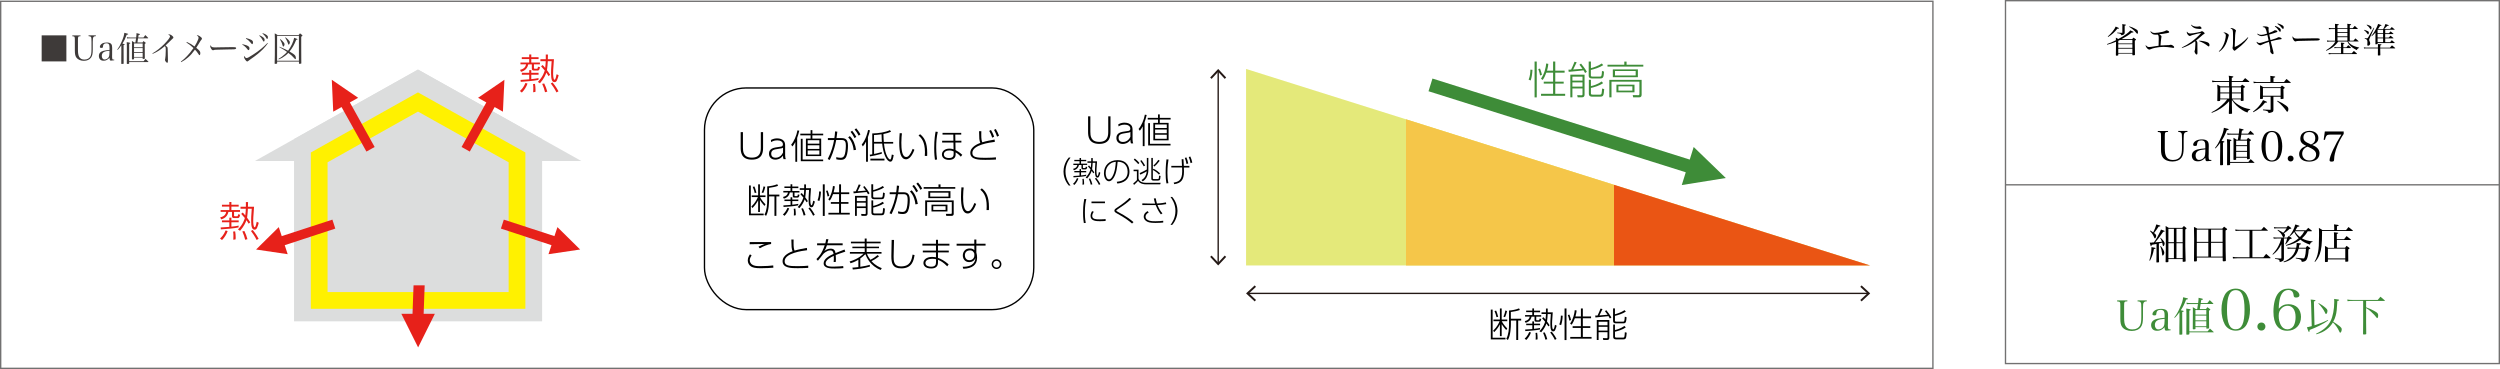 <?xml version="1.0" encoding="UTF-8"?>
<svg id="_レイヤー_2" data-name="レイヤー 2" xmlns="http://www.w3.org/2000/svg" xmlns:xlink="http://www.w3.org/1999/xlink" viewBox="0 0 507.68 74.94">
  <defs>
    <style>
      .cls-1, .cls-2, .cls-3, .cls-4, .cls-5 {
        fill: none;
      }

      .cls-2 {
        stroke: #727171;
      }

      .cls-2, .cls-3, .cls-4, .cls-5 {
        stroke-miterlimit: 10;
      }

      .cls-2, .cls-4, .cls-5 {
        stroke-width: .28px;
      }

      .cls-3 {
        stroke: #fff100;
        stroke-width: 3.4px;
      }

      .cls-6 {
        fill: #dcdddd;
        fill-rule: evenodd;
      }

      .cls-4 {
        stroke: #231815;
      }

      .cls-7 {
        fill: #231815;
      }

      .cls-8 {
        fill: #3e3a39;
      }

      .cls-9 {
        fill: #e7211a;
      }

      .cls-5 {
        stroke: #000;
      }

      .cls-10 {
        fill: #f5c649;
      }

      .cls-11 {
        fill: #e4e97a;
      }

      .cls-12 {
        fill: #ea5514;
      }

      .cls-13 {
        clip-path: url(#clippath);
      }

      .cls-14 {
        fill: #3e8c38;
      }
    </style>
    <clipPath id="clippath">
      <polygon class="cls-1" points="253.04 14 253.04 53.91 379.78 53.91 253.04 14"/>
    </clipPath>
  </defs>
  <g id="_デザイン_レイアウト" data-name="デザイン・レイアウト">
    <g>
      <path class="cls-8" d="M13.48,7.18v5.29h-5.02v-5.29h5.02Z"/>
      <path class="cls-8" d="M16.35,7.18v.17c-.49.03-.52.07-.52.72v2c0,.74.07,1.13.24,1.46.21.38.57.57,1.06.57.59,0,1.02-.24,1.24-.67.15-.3.21-.73.21-1.41v-1.53c0-.63-.02-.83-.09-.95-.09-.13-.23-.19-.51-.2v-.17h1.48v.17c-.26,0-.39.06-.49.2-.09.13-.13.36-.13.95v1.55c0,.83-.09,1.28-.34,1.64-.29.43-.82.67-1.47.67s-1.21-.25-1.51-.65c-.23-.32-.32-.71-.32-1.44v-2.18c0-.65-.03-.69-.51-.72v-.17h1.64Z"/>
      <path class="cls-8" d="M23.21,12.24c-.26.04-.55.07-.69.07-.2,0-.25-.11-.28-.58-.11.13-.19.2-.33.3-.29.22-.53.3-.86.3-.29,0-.51-.07-.68-.22-.18-.17-.29-.45-.29-.74,0-.55.33-.91.98-1.06.35-.08.7-.13,1.18-.17v-.44c0-.32-.03-.49-.09-.64-.09-.18-.27-.27-.55-.27-.44,0-.67.21-.69.64,0,.15-.02.2-.07.24-.05.04-.13.06-.23.06-.23,0-.33-.06-.33-.21,0-.25.17-.5.45-.67.25-.15.58-.22.97-.22.43,0,.73.11.89.31.13.17.19.41.19.79t-.01.71v.67s-.01.32-.01.32c0,.29.03.55.07.6.04.06.12.08.37.08v.15ZM22.24,10.3c-.59.06-.85.11-1.12.25-.29.15-.45.43-.45.8,0,.44.23.74.56.74s.69-.21.85-.51c.11-.2.15-.49.15-.95v-.33Z"/>
      <path class="cls-8" d="M23.82,10.07c.39-.55.57-.86.9-1.65.34-.78.46-1.19.53-1.76.7.17.78.2.78.27,0,.06-.06.08-.31.14-.29.8-.46,1.15-.85,1.79.38.08.46.11.46.17,0,.06-.07.09-.23.13v1.41q0,1.49.01,2.31c0,.06-.02.07-.07.08-.07.01-.19.03-.28.03-.12,0-.13-.01-.13-.08v-.02q0-.38,0-1.18,0-.47.01-1.14v-1.38c-.29.43-.41.58-.75.96l-.09-.08ZM26.22,12.87v.02c0,.08-.03.08-.36.1-.09,0-.11-.02-.11-.08v-.03q.01-.99.01-2.66c0-.95,0-1.23-.03-1.66.53.08.57.09.65.13.05.02.08.05.08.08,0,.05-.05.08-.23.15v3.51h2.93c.17-.22.21-.28.38-.48.27.25.35.32.59.57.01.01.02.04.02.04,0,.02-.02.04-.07.04h-3.85v.28ZM28.91,8.66c.09-.15.13-.19.23-.32.19.14.25.19.42.32q.06.07.06.08s-.03.05-.23.2c0,1.36,0,1.85.02,2.91,0,.08-.04.1-.23.11-.07,0-.12.01-.13.01h-.01c-.05,0-.07-.02-.07-.08v-.19h-1.75v.25c0,.06,0,.07-.03.08-.03.02-.16.04-.25.04-.12,0-.15-.01-.15-.08h0c0-.47.01-2.37.01-2.9v-.53s-.01-.13-.01-.25c.23.13.29.17.51.32h.2c.09-.51.09-.54.13-.85h-1.15c-.23,0-.38,0-.65.04l-.06-.27c.21.05.39.07.71.07h1.17c.05-.42.07-.61.07-.89.57.12.71.17.71.24,0,.06-.05.08-.28.14-.02.09-.05.27-.08.51h1.07c.16-.22.21-.28.37-.5.26.25.33.33.56.56.03.03.03.04.03.06,0,.03-.03.04-.08.04h-1.98c-.05.34-.09.63-.13.85h.99ZM28.97,9.6v-.77h-1.75v.77h1.75ZM27.22,9.76v.8h1.75v-.8h-1.75ZM27.22,10.72v.84h1.75v-.84h-1.75Z"/>
      <path class="cls-8" d="M30.95,10.84c.83-.47,1.72-1.18,2.5-1.99.66-.68,1.08-1.25,1.08-1.45,0-.13-.11-.25-.37-.4.07-.03.09-.03.13-.03.19,0,.36.06.57.21.23.16.35.32.35.46,0,.06,0,.08-.27.31q-.07.06-.54.53c-.47.47-.51.5-.79.76.26.2.37.31.41.39.03.07.04.4.05,1.03,0,.49.02.94.03,1.34,0,.15,0,.36,0,.4,0,.25-.05.35-.15.35-.15,0-.45-.38-.45-.59t.04-.18c.06-.17.12-1.04.12-1.72,0-.34-.01-.55-.04-.67-.02-.07-.05-.11-.15-.22-.47.39-.94.75-1.28.96-.37.23-.85.48-1.2.61l-.05-.1Z"/>
      <path class="cls-8" d="M37.94,8.52c.55.24.95.48,1.57.92.31-.5.57-1.01.72-1.4.07-.18.09-.27.09-.38,0-.17-.11-.31-.36-.47.05-.04.07-.04.11-.04.11,0,.31.08.5.2.27.17.44.36.44.5,0,.07-.03.12-.11.22-.12.13-.2.25-.37.54q-.31.53-.68,1.1c.71.58.83.74.83,1.11,0,.22-.07.38-.16.38-.07,0-.08-.01-.25-.27-.2-.31-.4-.57-.68-.85-.59.8-.85,1.1-1.4,1.58-.47.41-.76.62-1.4.96l-.06-.11c.55-.42.85-.69,1.26-1.13.47-.49.72-.81,1.3-1.62-.49-.47-.85-.75-1.43-1.13l.06-.09Z"/>
      <path class="cls-8" d="M42.95,9.46c.17.13.29.17.65.17q.07,0,.82-.02c.26,0,2.38-.04,2.59-.04.6,0,.75.01.86.06.07.04.09.08.09.14,0,.08-.06.16-.15.19-.18.06-.34.07-1.6.08-.62,0-2.14.05-2.38.06-.31.02-.37.03-.48.09-.03,0-.07.02-.1.02-.1,0-.21-.08-.32-.23-.14-.18-.25-.48-.25-.64,0-.1,0-.11.05-.16.08.16.11.21.21.28Z"/>
      <path class="cls-8" d="M49.25,8.97c.55.12.94.26,1.16.41.18.12.25.26.25.46,0,.18-.09.34-.19.34-.07,0-.11-.03-.21-.16-.33-.44-.63-.71-1.06-.96l.04-.09ZM54.39,8.79c-.19.31-.54.73-.99,1.2-.71.71-1.42,1.29-2.52,2.04-.29.2-.43.3-.51.38-.05.05-.1.07-.15.07-.13,0-.29-.13-.47-.42-.12-.19-.21-.41-.21-.54,0-.06.02-.11.06-.16.13.27.31.43.5.43.15,0,.59-.23,1.28-.69,1.22-.78,2.21-1.6,2.94-2.38l.08.06ZM49.98,7.73c1.06.27,1.4.48,1.4.89,0,.2-.08.35-.18.35q-.07,0-.36-.37c-.25-.31-.56-.57-.91-.77l.05-.1ZM52.71,7.16c.71.33,1.03.61,1.03.9,0,.13-.04.28-.09.34-.01.02-.05.04-.08.04-.07,0-.09-.02-.19-.21-.22-.43-.39-.65-.73-.99l.05-.07ZM53.33,6.72c.75.26,1.08.52,1.08.83,0,.2-.07.36-.16.36-.06,0-.1-.04-.17-.18-.19-.36-.42-.62-.79-.94l.05-.08Z"/>
      <path class="cls-8" d="M56.27,12.84c-.01.06-.03.09-.09.1-.07.02-.19.03-.3.03-.07,0-.1-.01-.11-.08.04-.83.05-1.88.05-4.9,0-.13,0-.53-.03-1.21.25.11.33.16.57.33h4.28l.28-.34c.19.14.25.18.43.34.05.05.07.08.07.11,0,.06-.04.1-.25.23v1.79c0,1.26,0,1.27.01,2.56q.01.54.01,1.03c0,.06-.02.08-.06.09-.04.02-.18.04-.29.04s-.13-.01-.13-.08v-.37h-4.43v.35ZM56.27,12.33h4.43v-5.06h-4.43v5.06ZM56.78,9.5c.69.29,1.09.47,1.72.8.62-.83,1.07-1.79,1.24-2.63.55.2.67.25.67.31,0,.07-.06.09-.24.09h-.01c-.43,1.06-.75,1.61-1.36,2.39.55.3.99.62,1.13.81.1.14.15.31.16.57,0,.09-.05.17-.11.17-.06,0-.07-.01-.25-.21-.37-.42-.6-.63-1.18-1.06-.19.21-.37.37-.61.56-.46.35-.78.54-1.33.77l-.06-.11c.51-.29.85-.54,1.3-.96.17-.15.29-.27.44-.46-.43-.31-.54-.37-1.56-.97l.05-.09ZM56.94,7.94c.3.24.55.49.73.75.07.1.11.21.11.31,0,.2-.14.46-.25.46-.05,0-.08-.03-.11-.13-.17-.6-.23-.72-.56-1.33l.08-.06ZM57.99,7.58c.41.32.59.5.77.75.07.1.1.19.1.28,0,.18-.13.45-.23.45-.07,0-.09-.04-.15-.25-.12-.38-.31-.76-.57-1.17l.08-.06Z"/>
    </g>
    <g>
      <path d="M427.87,8.95c.6-.2,1.04-.39,1.81-.78,0-.2,0-.27-.01-.53.23.12.27.14.5.28.74-.39,1.16-.65,1.65-1.02.47-.36.62-.49.79-.74.6.27.64.3.64.36s-.08.09-.19.09c-.05,0-.11,0-.17,0-.62.51-1.09.81-2.06,1.34h2.14c.09-.11.19-.2.29-.31.2.13.25.17.43.31.06.04.08.07.08.11,0,.06-.04.08-.25.19v.53c0,.97.01,1.86.03,2.3,0,.12-.08.15-.34.15-.13,0-.15-.01-.18-.07v-.27h-2.87v.27c0,.07-.02.1-.07.11-.04.02-.18.04-.27.04-.1,0-.14-.02-.15-.1.01-.36.03-1.74.03-2.25,0-.1,0-.25,0-.48-.7.29-1.15.43-1.79.59l-.04-.13ZM428.03,7.42c.75-.67,1.4-1.49,1.6-2.02q.69.26.69.33s-.02.06-.04.07c-.03.01-.13.03-.32.04-.56.71-1.05,1.15-1.86,1.67l-.07-.08ZM431,5.46c0-.17,0-.3-.04-.56.64.07.76.1.76.18,0,.06-.06.1-.26.14v.74c0,.2,0,.35.01.66-.02.33-.17.45-.67.55-.08-.29-.27-.38-.84-.43v-.12q.68.05.95.05c.08,0,.08-.01.08-.09v-1.11ZM430.16,8.82h2.87v-.7h-2.52c-.13.06-.18.08-.35.17v.53ZM430.16,8.98v.74h2.87v-.74h-2.87ZM430.16,9.88v.87h2.87v-.87h-2.87ZM432.44,5.36c.48.15.74.26,1.11.46.42.22.5.28.55.43.04.09.06.25.06.36,0,.14-.06.25-.13.25-.02,0-.07-.03-.1-.05t-.15-.17c-.36-.46-.74-.78-1.41-1.2l.05-.09Z"/>
      <path d="M436.75,6.34c.28.24.29.25.42.29.1.04.26.06.41.06.33,0,1.09-.11,1.55-.22.31-.08.56-.17.74-.28.05-.03.08-.04.11-.04.06,0,.22.06.32.12.14.08.21.16.21.25,0,.09-.11.15-.43.21-.39.08-1.15.18-1.61.23.34.2.47.32.47.46,0,.04,0,.08-.05.32-.06.31-.11.89-.15,1.49.36-.02.82-.04,1.11-.05.67-.01.71-.02.94-.09.01,0,.03,0,.06,0,.1,0,.22.05.4.16.16.1.27.24.27.33,0,.08-.07.15-.17.15-.04,0-.06,0-.5-.08-.38-.07-1.04-.13-1.5-.13-.57,0-1.2.07-1.76.2-.41.09-.55.14-.9.29-.07.04-.15.06-.2.06-.2,0-.45-.19-.62-.46-.1-.15-.15-.28-.15-.36,0-.03,0-.05.04-.08.19.26.39.38.66.38.22,0,.37-.02,1.36-.18.09-.01.17-.03.57-.08.02-.49.03-.92.03-1.36,0-.61-.03-.77-.22-.9-.22,0-.33.01-.46.01-.46,0-.68-.13-1.03-.6l.09-.07Z"/>
      <path d="M443.08,9.64c.79-.39,1.27-.67,1.91-1.13.69-.49,1.49-1.21,2.01-1.81-.6.1-.83.16-1.51.34-.39.11-.41.11-.6.2-.14.06-.15.06-.22.06-.24,0-.6-.46-.6-.75,0-.05,0-.07.04-.13.2.29.36.38.71.38.27,0,.74-.07,1.45-.21.56-.11.57-.11.71-.19.09-.06.13-.07.18-.07.09,0,.26.1.41.25.1.09.13.14.13.2,0,.05-.02.08-.13.13-.14.07-.25.15-.61.48-.45.4-.7.61-.99.82.13.15.19.22.22.34.04.11.04.13.04.47v.42c0,.44,0,.97.01,1.21,0,.06,0,.13,0,.16,0,.17-.06.26-.17.26s-.2-.09-.3-.27c-.08-.15-.13-.29-.13-.38,0-.03,0-.06.03-.11.06-.13.07-.2.09-.4.04-.46.06-.73.06-.99,0-.37,0-.43-.05-.55-.97.69-1.72,1.07-2.66,1.37l-.05-.09ZM445.02,5.02c.17.17.27.23.44.29.19.06.42.1.64.1.19,0,.32-.01.46-.05.06-.01.08-.02.11-.02.16,0,.4.22.4.38,0,.11-.11.16-.36.16-.42,0-.9-.09-1.16-.22-.22-.11-.42-.29-.62-.58l.08-.06ZM446.61,8.25c.72.06,1.33.19,1.71.36.24.1.37.31.37.55,0,.16-.07.27-.18.27-.04,0-.08-.02-.2-.12-.53-.42-1.02-.69-1.71-.95v-.1Z"/>
      <path d="M450.58,10.43c.39-.36.67-.76.94-1.33.27-.55.48-1.42.48-1.9,0-.27-.12-.41-.48-.55.08-.05.11-.06.19-.06.15,0,.32.06.52.17.26.15.38.27.38.39,0,.06-.01.11-.09.32t-.07.25c-.22.74-.29.91-.48,1.29-.34.67-.73,1.11-1.32,1.5l-.08-.08ZM456.56,7.63c-.22.37-.4.6-.76.99-.41.43-1.05.99-1.48,1.28-.13.09-.34.25-.4.32-.06.06-.09.08-.14.08-.16,0-.42-.36-.42-.58,0-.01.01-.08.05-.22.04-.16.06-.78.06-1.9,0-1.59-.03-1.68-.54-1.79.07-.08.12-.11.22-.11.17,0,.39.08.62.22.2.13.29.22.29.32,0,.03,0,.06-.06.19-.04.09-.07.33-.1.69-.03.29-.09,1.84-.09,2.11,0,.09,0,.17.01.32.81-.32,1.84-1.09,2.65-1.98l.09.07Z"/>
      <path d="M458.46,6.85c.25.16.46.23.72.23.27,0,.74-.1,1.2-.26-.14-.6-.25-.92-.36-1.09-.11-.15-.24-.21-.57-.25.11-.1.19-.13.41-.13.18,0,.41.03.57.07.18.05.27.13.27.25,0,.01,0,.04,0,.07-.02.1-.03.15-.03.22,0,.18.02.34.08.74.64-.24.87-.34,1.06-.48.09-.08.11-.08.17-.08.11,0,.22.03.34.07.1.05.15.1.15.16,0,.06-.04.11-.1.15q-.08.04-.65.23c-.31.1-.61.19-.9.27.08.45.15.74.25,1.12.34-.09.84-.25,1.06-.33.2-.08.22-.08.45-.21.07-.04.09-.05.14-.05.28,0,.62.17.62.3,0,.05-.03.09-.08.11-.06.02-.08.02-.49.07-.33.04-.98.18-1.65.37q.36,1.42.5,1.96c.06.22.08.32.08.42,0,.15-.06.23-.16.23-.17,0-.52-.39-.52-.57t.01-.11s0-.13,0-.17c0-.25-.07-.67-.27-1.65-.52.15-1.15.41-1.45.57-.14.08-.24.12-.31.12-.26,0-.74-.41-.74-.64,0-.02,0-.04.02-.08.16.16.35.25.52.25.2,0,.39-.04.9-.2.33-.1.41-.13.99-.31-.1-.43-.2-.86-.25-1.11-.72.2-.9.23-1.15.23-.33,0-.66-.15-.92-.43l.06-.08ZM462.01,5.25c.37.13.64.26.9.45.19.14.25.26.25.46,0,.18-.06.3-.15.3-.05,0-.09-.04-.2-.2-.31-.44-.47-.6-.85-.91l.05-.09ZM462.53,4.74c.46.15.67.23.92.38.23.13.31.25.31.45,0,.19-.05.3-.14.3-.06,0-.1-.03-.17-.11-.28-.37-.53-.62-.97-.92l.06-.09Z"/>
      <path d="M465.8,7.67c.17.13.31.17.68.17q.08,0,.86-.02c.27,0,2.5-.04,2.73-.04.63,0,.78.01.91.06.07.04.1.08.1.14,0,.08-.06.16-.16.19-.19.06-.36.07-1.68.08-.65,0-2.25.05-2.5.06-.33.02-.39.03-.5.09-.03,0-.08.02-.1.02-.11,0-.22-.08-.34-.23-.15-.18-.27-.48-.27-.64,0-.1,0-.11.06-.16.08.16.12.21.22.28Z"/>
      <path d="M476.69,5.72v-.6c0-.11,0-.14-.03-.29.74.08.79.09.79.17,0,.06-.08.11-.28.16v.56h.61c.17-.21.22-.27.4-.47.28.23.36.3.61.55.01.01.02.04.02.05,0,.02-.03.04-.08.04h-1.56v2.37h.74c.16-.21.22-.27.41-.46.27.22.36.29.63.54.01.01.02.04.02.04,0,.03-.02.04-.08.04h-2.07c.15.22.25.33.44.48.43.35.9.55,1.81.76v.09c-.24.06-.35.16-.48.43-.78-.41-1.18-.7-1.51-1.11-.16-.2-.25-.35-.39-.64h-1.85c-.33.46-.48.62-.84.93-.49.41-.92.66-1.6.96l-.05-.1c.62-.39,1.04-.71,1.35-1.04.19-.2.29-.34.57-.75h-1.18c-.19,0-.31.01-.51.05l-.04-.27c.16.04.4.06.55.06h1.09v-2.37h-.77c-.16,0-.34.01-.46.04l-.04-.27c.17.04.34.06.5.06h.77v-.15c0-.34,0-.41-.01-.74.64.05.78.08.78.16,0,.06-.07.11-.28.16v.57h2.01ZM476.5,9.6c.15-.19.2-.25.36-.43.25.2.32.27.53.49.02.02.03.04.03.06,0,.03-.02.04-.08.04h-1.48v1.06h1.72c.17-.21.22-.27.41-.47.29.22.38.29.64.54.01.02.02.04.02.05,0,.03-.02.04-.08.04h-5.13c-.16,0-.36.01-.53.04l-.04-.26c.16.03.38.06.57.06h1.96v-1.06h-.89c-.22,0-.29,0-.44.04l-.04-.25c.2.04.33.06.48.06h.89v-.39c0-.17,0-.31-.03-.57.66.06.72.07.72.14,0,.06-.06.09-.23.13v.69h.64ZM474.68,6.54h2.01v-.66h-2.01v.66ZM474.68,7.38h2.01v-.68h-2.01v.68ZM474.68,8.26h2.01v-.71h-2.01v.71Z"/>
      <path d="M485.33,9.67c.18-.21.23-.27.41-.46.28.21.36.28.64.52.01.02.03.05.03.06,0,.02-.03.04-.07.04h-2.98v.05s0,.06,0,.11v.12c0,.2,0,.3.02,1.06,0,.07-.06.09-.25.1-.08,0-.13,0-.16,0h-.01c-.06,0-.08-.01-.08-.06q.01-.84.01-1.38h-2.23c-.29,0-.42,0-.59.03l-.04-.25c.24.04.38.06.64.06h2.22v-.15c0-.35,0-.38,0-.58.67.06.72.07.72.14,0,.05-.05.08-.25.15v.45h1.97ZM480.1,6.05c.31.1.6.2.76.29.15.08.19.14.19.27,0,.2-.07.36-.16.36-.05,0-.08-.03-.13-.11-.17-.27-.35-.46-.69-.74l.04-.08ZM480.21,7.73c.14.02.45.06.48.06.08,0,.11-.03.27-.28q.37-.62.66-1.13c.2-.36.34-.62.43-.76l.1.04-.97,2.17c-.05.11-.07.18-.07.25,0,.08.01.13.1.32.08.2.11.32.11.46,0,.22-.22.43-.43.43-.1,0-.16-.05-.16-.15,0-.01,0-.08.02-.29,0-.15.01-.27.01-.34,0-.22-.04-.36-.14-.46-.08-.08-.11-.1-.42-.22l.02-.1ZM480.63,4.99c.81.26.96.36.96.64,0,.18-.07.34-.15.34-.04,0-.06-.03-.12-.11-.15-.27-.38-.51-.71-.79l.03-.08ZM485.12,6.75c.15-.17.19-.23.34-.38.24.19.31.25.55.45.02.03.03.05.03.06,0,.03-.03.04-.06.04h-1.62v.71h.72c.16-.17.21-.23.37-.39.25.2.32.26.57.46.02.03.03.04.03.06,0,.02-.03.04-.06.04h-1.62v.77h.99c.15-.18.2-.24.35-.41.25.2.31.26.56.48.02.03.03.04.03.06,0,.02-.02.04-.07.04h-3.4v.16s-.01.05-.04.06c-.03.02-.23.04-.33.04-.06,0-.08-.02-.08-.08q.01-.66.01-2.32c-.27.32-.4.46-.76.76l-.07-.06c.43-.52.68-.91,1-1.56.2-.39.27-.58.36-.88.57.19.7.25.7.31,0,.06-.07.08-.22.08h-.06c-.19.31-.25.4-.42.64h1.05c.19-.34.36-.72.43-1.01.13.04.22.07.29.09.34.11.41.15.41.2s-.08.08-.31.09l-.64.62h1.2c.15-.18.2-.23.35-.39.23.18.31.25.55.45.02.03.04.05.04.06,0,.03-.03.04-.06.04h-1.86v.71h.76ZM483.94,6.75v-.71h-1.12v.71h1.12ZM483.94,7.62v-.71h-1.12v.71h1.12ZM482.82,8.55h1.12v-.77h-1.12v.77Z"/>
    </g>
    <rect class="cls-2" x=".14" y=".26" width="392.38" height="74.54"/>
    <g>
      <path d="M453.37,20.21c.3.43.64.73,1.19,1.08.78.49,1.51.76,2.4.88v.09c-.33.1-.46.24-.55.6-.46-.15-.64-.24-1.05-.5-.95-.61-1.5-1.13-2.13-2.07v.92c0,.35.02,1.19.04,1.79,0,.07-.02.08-.08.1-.04.02-.37.04-.45.04s-.12-.03-.13-.11c0-.21.03-.81.06-1.78v-.69c-.54.6-1.01,1-1.73,1.48-.57.37-1,.58-1.78.88l-.07-.12c.87-.44,1.35-.77,2.11-1.45.51-.46.71-.67,1.08-1.17h-1.43v.22c0,.07-.03.08-.08.1-.05.02-.27.04-.35.04-.1,0-.15-.03-.15-.09,0,0,0-.03,0-.06.03-.61.04-1.14.04-2.17,0-.35-.02-.65-.05-1.03.29.13.38.17.64.34h1.76v-.88h-2.68c-.23,0-.39,0-.72.05l-.07-.34c.43.08.66.1.9.1h2.57v-.05c0-.53,0-.63-.07-1.03.78.09.95.13.95.22,0,.06-.07.11-.33.22v.64h2.18c.23-.27.3-.34.53-.6.35.28.47.37.82.66.03.03.03.05.03.07,0,.03-.03.06-.08.06h-3.49v.88h1.78c.14-.15.19-.2.34-.34.23.14.29.19.48.34.07.04.09.08.09.12,0,.07-.07.12-.3.22,0,1.37,0,1.49.02,2.49,0,.07-.02.1-.08.12-.03,0-.3.03-.4.03-.08,0-.1-.03-.1-.11v-.22h-1.71ZM452.69,17.75h-1.82v1.03h1.82v-1.03ZM452.69,18.97h-1.82v1.04h1.82v-1.04ZM455.08,17.75h-1.84v1.03h1.84v-1.03ZM455.08,18.97h-1.84v1.04h1.84v-1.04Z"/>
      <path d="M457.52,22.68c.69-.55,1.02-.87,1.45-1.43.3-.4.45-.63.59-.92.64.26.82.35.82.41,0,.08-.12.11-.43.12-.57.78-1.29,1.37-2.35,1.93l-.08-.1ZM463.83,16.65c.2-.28.27-.36.5-.61.38.29.49.38.85.7.02.02.02.03.02.04,0,.03-.04.06-.09.06h-6.85c-.21,0-.37.02-.58.06l-.08-.33c.23.04.49.08.66.08h2.8v-.67c0-.2,0-.33-.04-.57.85.08,1.02.11,1.02.21,0,.07-.08.11-.36.19v.84h2.16ZM461.67,21.03v1.2s0,.06,0,.13c-.02.37-.16.45-.97.61-.08-.25-.14-.34-.34-.42-.18-.07-.44-.12-.81-.16v-.16q1.05.06,1.44.07h.02c.08,0,.09-.03.09-.11v-2.55h-1.56v.34c0,.09-.13.13-.44.13-.11,0-.15-.02-.15-.1.02-.61.02-.87.02-1.49,0-.69,0-.87-.02-1.21.29.15.39.21.66.4h3.48c.13-.15.18-.19.31-.34.25.16.33.21.51.37.05.04.07.07.07.09,0,.05-.08.12-.28.24,0,.94,0,1.19.03,1.9,0,.06-.02.08-.08.1-.09.03-.29.05-.4.05-.08,0-.12-.02-.12-.09v-.38h-1.46v1.4ZM459.54,19.44h3.59v-1.55h-3.59v1.55ZM462.48,20.45c.65.28,1.3.65,1.77,1,.35.27.45.41.45.69,0,.32-.09.55-.23.55-.07,0-.11-.04-.21-.21-.13-.2-.49-.65-.73-.9-.42-.45-.68-.7-1.11-1.03l.07-.09Z"/>
      <path d="M440.27,26.58v.2c-.61.03-.66.08-.66.87v2.41c0,.89.08,1.36.3,1.75.26.45.71.68,1.35.68.74,0,1.29-.29,1.57-.8.19-.36.27-.87.27-1.69v-1.84c0-.76-.02-1-.12-1.13-.11-.16-.29-.23-.64-.24v-.2h1.87v.2c-.33,0-.5.08-.61.24-.12.16-.16.44-.16,1.13v1.87c0,.99-.12,1.54-.43,1.97-.36.51-1.03.8-1.86.8s-1.53-.29-1.91-.78c-.29-.38-.4-.86-.4-1.73v-2.62c0-.78-.04-.83-.65-.87v-.2h2.07Z"/>
      <path d="M449.05,32.66c-.33.05-.7.08-.87.08-.25,0-.32-.13-.35-.7-.13.15-.24.24-.41.36-.37.27-.66.36-1.09.36-.37,0-.65-.08-.86-.26-.23-.2-.37-.54-.37-.89,0-.66.42-1.09,1.24-1.28.44-.1.88-.16,1.5-.2v-.53c0-.39-.03-.59-.12-.76-.11-.22-.34-.33-.69-.33-.55,0-.84.25-.87.77,0,.18-.03.24-.09.29-.06.04-.17.07-.29.07-.29,0-.41-.08-.41-.25,0-.3.22-.61.57-.81.32-.18.73-.27,1.23-.27.54,0,.92.13,1.13.37.17.21.24.49.24.95t-.02.85v.8s-.02.39-.02.39c0,.35.04.66.09.72s.15.09.47.09v.18ZM447.83,30.33c-.75.07-1.08.13-1.41.3-.37.18-.56.51-.56.96,0,.53.29.89.71.89s.87-.25,1.08-.61c.13-.24.19-.59.19-1.14v-.4Z"/>
      <path d="M449.81,30.05c.5-.66.71-1.03,1.14-1.98.43-.94.58-1.43.66-2.12.88.21.98.24.98.33,0,.07-.08.1-.39.17-.36.96-.58,1.38-1.07,2.14.48.09.58.13.58.21,0,.07-.08.11-.29.16v1.69q0,1.79.02,2.78c0,.07-.03.08-.08.1-.08.02-.24.03-.35.03-.15,0-.17-.02-.17-.1v-.03q0-.45,0-1.41,0-.56.02-1.37v-1.66c-.36.51-.51.7-.95,1.15l-.12-.09ZM452.84,33.42v.02c0,.09-.03.1-.45.12-.11,0-.14-.03-.14-.1v-.03q.02-1.19.02-3.19c0-1.14,0-1.48-.04-1.99.67.1.72.11.82.16.07.03.1.06.1.09,0,.06-.07.1-.29.18v4.21h3.71c.21-.26.27-.34.48-.58.34.29.44.38.74.68.02.02.03.04.03.05,0,.03-.03.04-.09.04h-4.86v.34ZM456.23,28.37c.12-.18.16-.23.29-.39.24.17.31.23.53.39q.08.08.08.1s-.03.06-.29.24c0,1.63,0,2.22.03,3.49,0,.09-.05.12-.29.13-.08,0-.15.02-.16.02h-.02c-.07,0-.09-.03-.09-.09v-.23h-2.21v.3c0,.07,0,.08-.04.1-.04.03-.2.05-.32.05-.15,0-.19-.02-.19-.09v-.02c0-.55.02-2.83.02-3.46v-.63s-.02-.16-.02-.3c.29.15.37.2.65.39h.25c.11-.61.11-.65.16-1.03h-1.45c-.29,0-.48,0-.82.04l-.08-.32c.26.06.5.08.9.08h1.48c.07-.5.08-.73.09-1.07.71.14.89.2.89.29,0,.07-.07.1-.35.17-.03.11-.06.32-.1.61h1.35c.2-.26.26-.34.47-.6.33.3.42.39.71.67.03.03.04.05.04.07,0,.03-.03.05-.1.05h-2.5c-.07.41-.12.76-.16,1.03h1.25ZM456.31,29.49v-.92h-2.21v.92h2.21ZM454.1,29.68v.96h2.21v-.96h-2.21ZM454.1,30.83v1.01h2.21v-1.01h-2.21Z"/>
      <path d="M459.73,27.52c.31-.59.92-.93,1.63-.93s1.31.34,1.62.93c.31.57.48,1.34.48,2.18s-.17,1.6-.48,2.18c-.31.59-.92.93-1.62.93s-1.32-.35-1.63-.93-.48-1.35-.48-2.18.17-1.59.48-2.18ZM461.36,32.59c.9,0,1.29-.88,1.29-2.89s-.4-2.89-1.29-2.89-1.29.89-1.29,2.9.4,2.88,1.29,2.88Z"/>
      <path d="M465.76,32.19c0,.34-.25.6-.59.6s-.6-.26-.6-.6.25-.59.6-.59.59.25.59.59Z"/>
      <path d="M471.02,31.17c0,1.01-.82,1.65-2.1,1.65s-2.03-.61-2.03-1.56c0-.45.24-.92.63-1.22.19-.14.43-.26.81-.41-.38-.19-.57-.31-.75-.45-.31-.26-.45-.56-.45-1.02,0-.37.12-.73.32-.98.31-.37.91-.61,1.56-.61s1.24.25,1.54.68c.16.23.24.49.24.82,0,.41-.15.71-.49.98-.24.18-.45.29-.77.38,1.02.4,1.5.96,1.5,1.72ZM468,30.11c-.32.28-.49.67-.49,1.09,0,.83.59,1.39,1.46,1.39.82,0,1.37-.5,1.37-1.24,0-.4-.18-.69-.62-1-.16-.12-.42-.25-.77-.42-.08-.03-.34-.15-.34-.15-.3.1-.44.18-.61.34ZM470.17,28.1c0-.81-.46-1.29-1.25-1.29-.71,0-1.16.44-1.16,1.12,0,.45.19.71.7,1.01q.11.06.6.28c.06.03.14.07.24.13.6-.26.87-.66.87-1.24Z"/>
      <path d="M473.07,27.35c-.4,0-.54.07-.7.34-.08.16-.16.37-.24.71l-.26-.02.24-1.68h3.83v.5c-.5.71-.92,1.51-1.28,2.4-.22.54-.4,1.09-.51,1.59-.1.44-.13.66-.16,1.23,0,.31-.13.4-.52.4-.27,0-.4-.09-.4-.29,0-.76,1.09-3.13,2.39-5.19h-2.4Z"/>
    </g>
    <rect class="cls-2" x="407.26" y=".14" width="100.28" height="73.69"/>
    <line class="cls-2" x1="407.26" y1="37.53" x2="507.54" y2="37.53"/>
    <g>
      <path class="cls-9" d="M105.58,18.47c.27-.24.73-.67,1.13-1.63l.41.13c-.2.61-.65,1.35-1.15,1.83l-.39-.32ZM107.47,11.61v-.55h.42v.55h1.48v.38h-1.48v.71h1.75v.37h-1.21v.73c0,.15.09.16.19.16h.35s.14,0,.17-.03c.03-.04.06-.1.11-.38l.41.1c-.14.67-.28.68-.59.68h-.61c-.37,0-.46-.15-.46-.41v-.84h-.73c-.23,1.12-1.1,1.41-1.47,1.51l-.19-.41c.82-.2,1.1-.57,1.22-1.11h-1.14v-.37h1.77v-.71h-1.5v-.38h1.5ZM107.47,15.17h-1.5v-.38h1.5v-.55h.42v.55h1.48v.38h-1.48v.9c.71-.07,1.13-.15,1.48-.22l-.04.38c-1.01.21-2.49.31-3.58.39l-.05-.39c.27,0,.73-.03,1.77-.12v-.94ZM108.64,17.02c.08.36.11.91.11,1.29,0,.14,0,.25-.02.35l-.46.08c0-.15.03-.33.03-.74,0-.25,0-.63-.06-.92l.4-.05ZM111.4,15.46c-.13-.21-.25-.41-.46-.71-.15.46-.46,1.21-1.29,2.16l-.42-.27c1.04-1.1,1.29-1.98,1.39-2.33-.22-.27-.49-.57-.74-.84l.31-.27c.13.13.28.28.52.59.06-.39.11-1.19.11-1.36h-1.08v-.41h1.09v-.95h.44l-.02.95h1.24c-.17,1.92-.17,2.83-.17,2.87,0,.22.02,1.3.29,1.3.2,0,.37-.82.42-1.12l.41.2c-.04.19-.17.67-.32.99-.11.25-.23.42-.51.42-.51,0-.71-.51-.71-1.85,0-.24,0-1.04.12-2.4h-.78c-.03.46-.08,1.37-.17,1.82.14.19.49.66.64.93l-.31.29ZM110.51,16.94c.26.52.48,1.09.63,1.67l-.46.12c-.15-.66-.28-.98-.58-1.7l.41-.08ZM112.21,16.74c.73.9,1.05,1.5,1.2,1.8l-.41.23c-.29-.63-.84-1.45-1.15-1.83l.36-.2Z"/>
      <path class="cls-9" d="M44.69,48.42c.27-.24.73-.67,1.13-1.63l.41.13c-.2.61-.65,1.35-1.15,1.83l-.39-.32ZM46.57,41.57v-.55h.42v.55h1.48v.38h-1.48v.71h1.75v.37h-1.21v.73c0,.15.09.16.19.16h.36s.14,0,.17-.03c.03-.04.06-.1.11-.38l.41.1c-.14.67-.28.68-.59.68h-.61c-.37,0-.46-.15-.46-.41v-.84h-.73c-.23,1.12-1.1,1.41-1.47,1.51l-.19-.41c.82-.2,1.1-.57,1.22-1.11h-1.14v-.37h1.77v-.71h-1.5v-.38h1.5ZM46.57,45.13h-1.5v-.38h1.5v-.55h.42v.55h1.48v.38h-1.48v.9c.71-.07,1.13-.15,1.48-.22l-.04.38c-1.01.21-2.49.31-3.58.39l-.05-.39c.27,0,.73-.03,1.77-.12v-.94ZM47.75,46.97c.08.36.11.91.11,1.29,0,.14,0,.25-.02.35l-.46.08c0-.15.02-.33.02-.74,0-.25,0-.63-.06-.92l.4-.05ZM50.5,45.42c-.13-.21-.25-.41-.46-.71-.15.46-.47,1.21-1.29,2.16l-.42-.27c1.04-1.1,1.29-1.98,1.39-2.33-.22-.27-.49-.57-.74-.84l.31-.27c.13.13.28.28.52.59.06-.39.11-1.19.11-1.36h-1.08v-.41h1.09v-.95h.44l-.02.95h1.24c-.17,1.92-.17,2.83-.17,2.87,0,.22.02,1.3.29,1.3.2,0,.37-.82.42-1.12l.41.2c-.04.19-.17.67-.32.99-.11.25-.23.42-.51.42-.51,0-.71-.51-.71-1.85,0-.24,0-1.04.12-2.4h-.78c-.03.46-.08,1.37-.17,1.82.14.19.49.66.64.93l-.31.29ZM49.62,46.9c.26.52.48,1.09.63,1.67l-.46.12c-.15-.66-.28-.98-.58-1.7l.41-.08ZM51.32,46.7c.73.9,1.05,1.5,1.2,1.8l-.41.23c-.29-.63-.84-1.45-1.15-1.83l.36-.2Z"/>
      <polygon class="cls-6" points="51.77 32.69 84.88 14.13 118.04 32.69 51.77 32.69"/>
      <polygon class="cls-6" points="84.88 14.13 59.71 28.24 59.71 65.26 110.09 65.26 110.09 28.24 84.88 14.13"/>
      <polygon class="cls-3" points="64.82 61.01 64.82 31.96 84.88 20.71 104.99 31.96 104.99 61.01 64.82 61.01"/>
      <polygon class="cls-9" points="84.91 70.55 81.5 63.72 83.77 63.72 83.98 57.94 86.24 57.94 86.03 63.72 88.31 63.72 84.91 70.55"/>
      <polygon class="cls-9" points="52 50.67 56.61 46.12 57.21 47.95 67.5 44.6 68.09 46.42 57.82 49.79 58.42 51.62 52 50.67"/>
      <polygon class="cls-9" points="67.38 16.2 72.73 19.86 71.05 20.8 76.08 29.85 74.41 30.78 69.36 21.74 67.67 22.68 67.38 16.2"/>
      <polygon class="cls-9" points="117.81 50.67 113.2 46.12 112.59 47.95 102.31 44.6 101.72 46.42 111.99 49.79 111.38 51.62 117.81 50.67"/>
      <polygon class="cls-9" points="102.43 16.2 97.08 19.86 98.76 20.8 93.73 29.85 95.4 30.78 100.45 21.74 102.13 22.68 102.43 16.2"/>
    </g>
    <g>
      <path d="M436.47,52.9c.29-.92.43-1.86.43-2.72.73.13.83.15.83.24,0,.07-.06.1-.33.16-.19,1.02-.34,1.44-.8,2.36l-.13-.05ZM437,49.24c.05,0,.18,0,.39-.02.28-.38.45-.63.65-.98.13-.24.49-.91.63-1.22.07-.13.09-.21.16-.41.66.23.76.27.76.34s-.08.1-.3.12c-.71,1.02-1.1,1.54-1.63,2.14q.98-.06,1.36-.11c-.1-.31-.16-.45-.33-.77l.08-.05c.63.65.81.9.81,1.15s-.15.55-.27.55c-.08,0-.09-.04-.14-.31-.03-.11-.04-.2-.09-.39-.32.08-.34.08-.67.16v1.88c0,.84,0,1.19.03,1.82,0,.07,0,.09-.03.11-.04.03-.28.05-.42.05-.06,0-.09-.03-.09-.08q.03-1.34.03-1.85v-1.83c-.15.03-.27.04-.34.06-.34.06-.38.07-.64.12-.05.24-.07.28-.13.28-.07,0-.08-.05-.27-.74h.49ZM436.68,46.81c.29.18.4.24.58.38.28-.55.51-1.16.63-1.62.73.21.82.24.82.32,0,.07-.08.1-.35.13-.4.61-.55.82-.93,1.3.34.26.43.38.43.58,0,.15-.07.36-.15.46-.02.03-.07.05-.11.05-.05,0-.09-.04-.13-.14-.18-.48-.42-.87-.87-1.36l.08-.09ZM438.79,49.96c.42.51.72,1.07.72,1.35,0,.25-.19.59-.32.59-.05,0-.08-.04-.11-.12q-.02-.06-.05-.44c-.04-.42-.1-.64-.34-1.34l.1-.05ZM440.34,53.13c-.02.1-.11.13-.42.13-.12,0-.15-.03-.15-.11v-.02c.03-.93.05-2.25.05-4.52,0-1.18-.02-2.07-.04-2.72.29.16.37.21.63.38h2.74c.15-.18.19-.23.34-.38.21.16.27.21.46.38.06.07.08.09.08.12,0,.05-.06.09-.26.21v3.42c0,.73.02,1.6.07,2.98,0,.08-.02.1-.08.12-.1.03-.25.05-.39.05-.09,0-.13-.03-.13-.08v-.48h-2.9v.51ZM441.46,46.46h-1.12v2.73h1.12v-2.73ZM441.46,49.39h-1.12v3.04h1.12v-3.04ZM443.24,49.2v-2.73h-1.26v2.73h1.26ZM441.98,52.43h1.26v-3.04h-1.26v3.04Z"/>
      <path d="M446.11,52.94c0,.08-.02.1-.08.13-.05.02-.24.03-.34.03-.12,0-.15-.03-.15-.13.02-.71.03-2.4.03-4.45,0-.95-.02-2.09-.04-2.44.31.13.4.18.71.36h5.03c.16-.18.21-.24.38-.41.24.18.32.24.55.41.05.04.07.08.07.12,0,.07-.04.1-.32.24v1.74c0,1.71.02,3.2.06,4.37-.02.12-.13.16-.44.16-.14,0-.19-.03-.2-.13v-.64h-5.24v.63ZM448.45,49.11v-2.48h-2.34v2.48h2.34ZM448.45,49.31h-2.34v2.8h2.34v-2.8ZM451.35,46.63h-2.35v2.48h2.35v-2.48ZM449,49.31v2.8h2.35v-2.8h-2.35Z"/>
      <path d="M457.4,52.24h2.23c.23-.31.3-.4.56-.69.39.32.5.42.87.76.02.03.03.06.03.08,0,.03-.03.05-.1.05h-6.5q-.77.02-1.04.05l-.04-.33c.35.07.58.08,1.08.08h2.32v-5.38h-2.02c-.34,0-.46,0-.81.05l-.07-.32c.31.05.55.08.87.08h4.41c.24-.28.31-.35.54-.61.35.29.45.39.79.71.02.02.03.03.03.04,0,.03-.03.04-.08.04h-3.07v5.38Z"/>
      <path d="M464.34,46.16c.12-.16.16-.21.29-.35.28.19.35.24.61.45.04.05.06.08.06.11,0,.07-.08.09-.34.11-.6.52-.81.68-1.17.9.16.13.22.24.22.37,0,.1-.03.2-.09.32-.05.09-.08.12-.16.18h.7c.14-.15.18-.19.34-.34.23.16.29.21.51.37.07.06.1.1.1.13h0q0,.07-.4.14c-.38.55-.5.69-.86,1.07l-.09-.06c.19-.39.19-.39.4-1.13h-.66v2.06c0,1.21,0,1.88,0,2.01,0,.42-.18.58-.85.72-.03-.48-.13-.55-.97-.65l.02-.13c.15,0,.27.02.34.02.48.03.49.03.81.04.1,0,.13-.03.13-.11v-2.79c-.51,1.01-.87,1.45-1.72,2.12l-.08-.09c.55-.6.87-1.04,1.2-1.67.26-.5.36-.77.59-1.53h-.83q-.33,0-.71.04l-.08-.29c.33.05.46.06.75.06h1.3q-.07-.06-.17-.25c-.29-.58-.42-.72-1.03-1.24l.08-.09c.58.29.82.43,1.07.61.29-.3.42-.46.7-.9h-1.77c-.29,0-.5,0-.75.04l-.07-.29c.36.05.5.06.82.06h1.77ZM466.29,50.3c.07-.31.1-.56.1-.8,0-.02,0-.09,0-.16.75.07.89.1.89.19,0,.03-.03.05-.05.07-.02.02-.13.05-.29.11-.05.32-.08.44-.11.6h1.4c.13-.18.17-.23.29-.39.24.16.31.21.53.38.08.06.11.09.11.13,0,.07-.1.13-.32.22-.09,1.13-.21,1.68-.44,2.08-.17.29-.45.42-.97.45-.08-.45-.22-.53-1.23-.7l.02-.14c.19.02.33.03.42.05.55.06.91.09,1.13.09.13,0,.19-.06.26-.28.13-.4.23-1.02.25-1.7h-1.5c-.18.64-.43,1.11-.84,1.56-.36.4-.82.71-1.33.94-.24.1-.41.16-.82.27l-.08-.13c.49-.18.74-.32,1.12-.59.76-.55,1.15-1.12,1.4-2.05h-.87c-.27,0-.5,0-.81.04l-.05-.29q.5.06.86.06h.92ZM468.64,46.94c-.33.59-.61.94-1.18,1.46.65.36,1.24.53,2.15.61v.12c-.32.07-.43.18-.53.55-.88-.31-1.37-.56-1.93-1.01-.71.56-1.55.92-2.88,1.24l-.05-.14c1.16-.4,1.88-.78,2.59-1.4-.42-.42-.67-.77-.92-1.27-.31.39-.48.55-.87.87l-.08-.09c.61-.78.91-1.37,1.17-2.3.19.05.34.1.43.13.35.1.41.13.41.2s-.1.12-.38.14c-.21.35-.29.49-.44.71h2.16c.2-.22.27-.29.45-.5.32.24.41.32.72.57,0,.03.02.06.02.07,0,.03-.03.06-.08.06h-.8ZM467.06,48.14c.41-.4.63-.7.9-1.19h-1.94c.24.45.53.79,1.04,1.19Z"/>
      <path d="M476.43,46.71c.2-.28.27-.35.48-.61.39.29.5.38.87.69,0,.03.02.06.02.07,0,.03-.02.05-.07.05h-6.19v.55c0,2.03-.13,3.21-.44,4.08-.24.67-.5,1.09-.98,1.65l-.1-.06c.38-.64.58-1.18.72-1.98.13-.69.19-1.61.19-3.26,0-.83,0-1.16-.03-1.61.32.18.42.24.71.44h2.4v-.57c0-.05,0-.16-.02-.31,0-.06,0-.15-.02-.28.77.08.96.13.96.21,0,.07-.13.13-.36.18v.77h1.87ZM476.04,48.54c.21-.28.28-.35.49-.6.38.29.49.38.85.69.02.03.03.05.03.06,0,.03-.03.05-.08.05h-2.77v1.57h1.66c.13-.18.17-.23.3-.39.24.17.3.22.51.38.07.06.09.09.09.13,0,.06-.08.12-.27.21v.86c0,.71,0,.87.02,1.49,0,.07-.02.1-.05.12s-.33.05-.45.05c-.08,0-.11-.03-.11-.09v-.39h-3.53v.39c0,.09-.04.12-.21.13-.03,0-.18.02-.22.02-.12,0-.17-.03-.17-.12v-.04c0-.38.02-2.04.02-2.35,0-.24,0-.45-.02-.77.3.15.4.21.66.39h1.19v-2.46c0-.36,0-.43-.04-.7.75.06.89.08.89.16,0,.06-.08.11-.29.18v1.06h1.48ZM472.73,52.47h3.53v-1.97h-3.53v1.97Z"/>
      <path class="cls-14" d="M432.01,60.99v.2c-.61.03-.66.08-.66.87v2.41c0,.89.08,1.36.3,1.75.26.45.71.68,1.35.68.74,0,1.29-.29,1.57-.8.19-.36.27-.87.27-1.69v-1.84c0-.76-.02-1-.12-1.13-.11-.16-.29-.23-.64-.24v-.2h1.87v.2c-.33,0-.5.08-.61.24-.12.16-.16.44-.16,1.13v1.87c0,.99-.12,1.54-.43,1.97-.36.51-1.03.8-1.86.8s-1.53-.29-1.91-.78c-.29-.38-.4-.86-.4-1.73v-2.62c0-.78-.04-.83-.65-.87v-.2h2.07Z"/>
      <path class="cls-14" d="M440.78,67.07c-.33.05-.7.08-.87.08-.25,0-.32-.13-.35-.7-.13.15-.24.24-.41.36-.37.27-.66.36-1.09.36-.37,0-.65-.08-.86-.26-.23-.2-.37-.54-.37-.89,0-.66.42-1.09,1.24-1.28.44-.1.88-.16,1.5-.2v-.53c0-.39-.03-.59-.12-.76-.11-.22-.34-.33-.69-.33-.55,0-.84.25-.87.77,0,.18-.03.24-.09.29-.06.04-.17.07-.29.07-.29,0-.41-.08-.41-.25,0-.3.22-.61.57-.81.32-.18.73-.27,1.23-.27.54,0,.92.13,1.13.37.17.21.24.49.24.95t-.02.85v.8s-.02.39-.02.39c0,.35.04.66.09.72s.15.09.47.09v.18ZM439.56,64.74c-.75.07-1.08.13-1.41.3-.37.18-.56.51-.56.96,0,.53.29.89.71.89s.87-.25,1.08-.61c.13-.24.19-.59.19-1.14v-.4Z"/>
      <path class="cls-14" d="M441.54,64.46c.5-.66.71-1.03,1.14-1.98.43-.94.58-1.43.66-2.12.88.21.98.24.98.33,0,.07-.08.1-.39.17-.36.96-.58,1.38-1.07,2.14.48.09.58.13.58.21,0,.07-.08.11-.29.16v1.69q0,1.79.02,2.78c0,.07-.03.08-.08.1-.08.02-.24.03-.35.03-.15,0-.17-.02-.17-.1v-.03q0-.45,0-1.41,0-.56.02-1.37v-1.66c-.36.51-.51.7-.95,1.15l-.12-.09ZM444.57,67.83v.02c0,.09-.03.1-.45.12-.11,0-.14-.03-.14-.1v-.03q.02-1.19.02-3.19c0-1.14,0-1.48-.04-1.99.67.1.72.11.82.16.07.03.1.06.1.09,0,.06-.07.1-.29.18v4.21h3.71c.21-.26.27-.34.48-.58.34.29.44.38.74.68.02.02.03.04.03.05,0,.03-.03.04-.09.04h-4.86v.34ZM447.97,62.77c.12-.18.16-.23.29-.39.24.17.31.23.53.39q.08.08.08.1s-.03.06-.29.24c0,1.63,0,2.22.03,3.49,0,.09-.05.12-.29.13-.08,0-.15.02-.16.02h-.02c-.07,0-.09-.03-.09-.09v-.23h-2.21v.3c0,.07,0,.08-.04.1-.04.03-.2.05-.32.05-.15,0-.19-.02-.19-.09v-.02c0-.55.02-2.83.02-3.46v-.63s-.02-.16-.02-.3c.29.15.37.2.65.39h.25c.11-.61.11-.65.16-1.03h-1.45c-.29,0-.48,0-.82.04l-.08-.32c.26.06.5.08.9.08h1.48c.07-.5.08-.73.09-1.07.71.14.89.2.89.29,0,.07-.07.1-.35.17-.03.11-.06.32-.1.61h1.35c.2-.26.26-.34.47-.6.33.3.42.39.71.67.03.03.04.05.04.07,0,.03-.03.05-.1.05h-2.5c-.07.41-.12.76-.16,1.03h1.25ZM448.04,63.89v-.92h-2.21v.92h2.21ZM445.83,64.09v.96h2.21v-.96h-2.21ZM445.83,65.24v1.01h2.21v-1.01h-2.21Z"/>
      <path class="cls-14" d="M451.78,59.89c.43-.81,1.26-1.28,2.24-1.28s1.8.47,2.23,1.28c.43.79.66,1.85.66,2.99s-.23,2.19-.66,2.99c-.43.81-1.26,1.28-2.23,1.28s-1.81-.49-2.24-1.28c-.43-.8-.66-1.86-.66-2.99s.23-2.18.66-2.99ZM454.02,66.86c1.24,0,1.78-1.21,1.78-3.97s-.54-3.97-1.78-3.97-1.78,1.22-1.78,3.99.54,3.96,1.78,3.96Z"/>
      <path class="cls-14" d="M460.04,66.31c0,.46-.35.82-.81.82s-.82-.36-.82-.82.35-.81.82-.81.81.35.81.81Z"/>
      <path class="cls-14" d="M464.73,61.77c.74,0,1.44.27,1.87.72.42.44.67,1.13.67,1.86,0,1.66-1.13,2.82-2.78,2.82-1.84,0-2.82-1.35-2.82-3.87,0-1.67.37-3.06,1.02-3.81.51-.59,1.18-.88,2.02-.88,1.19,0,2.24.62,2.24,1.34,0,.3-.24.47-.67.47-.36,0-.47-.1-.51-.43-.08-.75-.42-1.1-1.06-1.1-.81,0-1.37.54-1.69,1.58-.16.59-.27,1.41-.27,2.21.6-.65,1.18-.91,1.98-.91ZM463.18,66.03c.29.54.76.85,1.33.85.53,0,1.04-.3,1.29-.76.24-.46.37-1.06.37-1.74,0-1.41-.62-2.29-1.62-2.29-.44,0-.9.18-1.22.51-.42.4-.59.85-.59,1.55s.15,1.34.44,1.88Z"/>
      <path class="cls-14" d="M470.02,66.05c.95-.29,1.93-.68,2.72-1.08l.04.11c-.49.36-.95.63-1.82,1.08-.56.28-.94.45-1.93.84,0,.09-.02.17-.02.22,0,.12-.05.18-.11.18-.1,0-.14-.1-.43-.93.33-.06.41-.08.98-.24l-.13-4.53c0-.25-.03-.45-.08-.87.19.02.33.03.42.04.41.04.55.08.55.16,0,.07-.1.13-.32.19l.12,4.83ZM470.33,67.76c1.45-.67,2.41-1.5,2.95-2.58.45-.89.74-2.38.74-3.86,0-.22,0-.35-.02-.62.9.12,1.01.14,1.01.23,0,.08-.11.14-.36.19-.08,1.67-.15,2.3-.34,3-.13.45-.27.81-.5,1.21.44.26.92.6,1.35.94.26.22.38.4.38.59,0,.34-.15.7-.3.7-.08,0-.12-.05-.2-.24-.3-.69-.71-1.28-1.29-1.85-.36.6-.76,1.04-1.29,1.44-.58.45-1.13.7-2.07.98l-.05-.12ZM470.86,61.55c.64.36.99.6,1.33.9.34.3.45.46.45.66,0,.34-.13.65-.29.65-.08,0-.12-.04-.21-.28-.24-.55-.79-1.31-1.35-1.86l.07-.07Z"/>
      <path class="cls-14" d="M480.49,62.4c.89.34,1.08.43,1.8.83.55.31.65.45.65.85,0,.3-.08.52-.2.52-.04,0-.08-.03-.12-.09-.24-.34-.61-.75-1.16-1.24-.4-.35-.58-.49-.97-.71v2.8l.03,2.42c0,.07-.03.09-.11.11-.1.03-.22.03-.33.03-.18,0-.2,0-.21-.12l.02-2.45v-4.25h-2.03c-.44,0-.76.02-1.14.06l-.05-.34c.34.07.69.09,1.19.09h4.99c.24-.29.31-.38.55-.66.39.31.5.4.87.74.03.03.03.05.03.07,0,.03-.03.05-.08.05h-3.73v1.29Z"/>
    </g>
    <g>
      <path d="M154.96,26.83v3.11c0,.82-.05,2.48-2.28,2.48s-2.27-1.66-2.27-2.47v-3.12h.46v3.1c0,.83.06,2.08,1.81,2.08s1.82-1.26,1.82-2.08v-3.1h.46Z"/>
      <path d="M156.56,28.42c.57-.32,1.1-.32,1.25-.32.53,0,1.07.15,1.38.54.2.26.25.57.25.99v1.94c0,.41.08.6.14.74h-.46c-.08-.18-.1-.29-.12-.71-.53.75-1.23.82-1.55.82-.85,0-1.29-.55-1.29-1.19,0-.29.03-1.07,1.29-1.28.18-.04,1-.14,1.17-.18.14-.04.37-.09.37-.46,0-.57-.57-.81-1.17-.81-.64,0-1.02.23-1.23.36l-.04-.43ZM159,30c-.18.11-.27.13-1.07.25-.71.11-1.32.2-1.32.97,0,.32.15.81.89.81.81,0,1.3-.57,1.51-1.05v-.97Z"/>
      <path d="M161.88,32.86h-.37v-4.02c-.25.46-.4.67-.6.9l-.25-.36c.55-.62,1.08-1.79,1.28-2.91l.37.07c-.13.54-.23.9-.43,1.48v4.85ZM164.97,26.43v.71h2.2v.34h-2.2v.67h1.79v3.54h-3.1v-3.54h.95v-.67h-2.09v-.34h2.09v-.71h.36ZM167.17,32.73h-4.55v-4.54h.37v4.2h4.17v.34ZM166.39,28.47h-2.37v.71h2.37v-.71ZM166.39,29.5h-2.37v.74h2.37v-.74ZM166.39,30.55h-2.37v.83h2.37v-.83Z"/>
      <path d="M168.09,32.29c.76-1.46,1.11-2.82,1.29-3.85h-1.26s0-.4,0-.4h1.32c.08-.49.1-.74.14-1.36l.46.06c-.06.58-.1.86-.17,1.3h.93c.82,0,1.4.18,1.4,1.57,0,.66-.08,1.59-.34,2.18-.27.64-.78.67-1.11.67s-.58-.04-.91-.11l-.03-.43c.41.09.69.12.88.12.55,0,.77-.29.9-.81.16-.67.18-1.34.18-1.59,0-.69-.06-1.22-.83-1.21h-1.13c-.41,2.21-1.08,3.58-1.32,4.06l-.4-.2ZM173.35,30.5c-.11-1.15-.55-2.07-1.11-2.6l.34-.26c.74.74,1.1,1.76,1.26,2.78l-.48.08ZM173.05,26.55c.22.27.51.64.84,1.24l-.35.26c-.3-.58-.53-.92-.81-1.27l.32-.23ZM173.88,26.06c.22.26.52.63.85,1.23l-.35.26c-.29-.55-.52-.89-.83-1.25l.32-.24Z"/>
      <path d="M176.24,32.84h-.37v-4.1c-.18.36-.38.69-.65.99l-.23-.38c.87-1,1.21-2.56,1.29-2.96l.38.08c-.11.48-.22.85-.41,1.4v4.97ZM181.38,28.81v.35h-1.87c.15,1.3.36,2,.65,2.59.13.27.41.65.6.65.22,0,.3-.7.34-1.02l.38.11c-.12.72-.23,1.34-.66,1.34-.77,0-1.48-1.67-1.68-3.67h-1.64v2.1c.09-.01.77-.14,1.56-.39v.36c-1.02.29-1.8.43-2.38.53l-.06-.34c.13-.01.21-.03.51-.08v-4.24c1.27-.01,2.72-.25,3.59-.67l.23.32c-.45.2-.86.33-1.55.47,0,.65.06,1.41.08,1.6h1.9ZM176.75,32.58v-.36h2.86v.36h-2.86ZM179.09,28.81c-.03-.31-.04-.42-.07-1.54-.71.12-1.33.14-1.53.15v1.39h1.6Z"/>
      <path d="M183.16,27.06c-.04.36-.12.97-.12,1.91,0,1.25.1,2.91.99,2.91.27,0,.45-.15.64-.39.21-.26.46-.7.67-1.27l.35.19c-.18.5-.78,1.94-1.7,1.94-1.07,0-1.38-1.43-1.38-3.38,0-.72.05-1.39.09-1.93l.46.03ZM187.8,31.67c.01-.2.03-.43.03-.79,0-2.09-.73-2.89-1.3-3.35l.31-.28c.88.69,1.45,1.69,1.45,3.8,0,.25,0,.44-.01.61h-.47Z"/>
      <path d="M190.44,26.78c-.25,1.02-.32,2.07-.32,3.12,0,1.2.11,2.06.17,2.49l-.43.06c-.05-.39-.15-1.13-.15-2.38,0-1.82.2-2.9.28-3.34l.46.06ZM193.99,27.34l.02,1.24h1.22v.37h-1.21l.02,1.52c.36.2.83.46,1.37.97l-.29.38c-.49-.55-.9-.78-1.06-.88v.44c0,.77-.59,1.09-1.32,1.09-1.06,0-1.46-.57-1.46-1.11,0-.69.64-1.18,1.51-1.18.08,0,.46,0,.85.15l-.02-1.38h-2.3v-.37h2.29l-.02-1.24h-2.19v-.36h3.8v.36h-1.2ZM193.65,30.75c-.18-.08-.42-.2-.87-.2-.62,0-1.11.29-1.11.8,0,.36.26.74,1.04.74.95,0,.96-.52.95-1.1v-.24Z"/>
      <path d="M202.03,28.81c-.95.12-4.57.58-4.57,2.24,0,.9.88,1,2.63,1,1.09,0,1.72-.06,2.16-.1v.45c-.55.03-1.2.06-2.16.06-1.23,0-3.05,0-3.05-1.42,0-1.26,1.65-1.87,2.04-2.02-.11-.25-.18-.48-.21-.85,0-.11-.04-1.37-.05-1.53h.46c0,.17-.01.36-.01.67,0,.95.07,1.28.21,1.58.87-.27,1.71-.41,2.5-.55l.04.46ZM201.24,26.4c.12.2.39.65.64,1.36l-.39.2c-.2-.59-.36-.97-.61-1.38l.36-.18ZM202.22,26.2c.31.51.48.91.65,1.35l-.39.2c-.2-.58-.36-.93-.62-1.37l.35-.18Z"/>
      <path d="M152.47,37.66v5.71h2.61v.34h-2.98v-6.05h.37ZM155.24,41.82c-.15-.18-.61-.69-.92-1.21v2.44h-.36v-2.39c-.2.4-.61,1.04-1.16,1.58l-.22-.29c.84-.8,1.2-1.62,1.32-1.93h-1.25v-.34h1.31v-2.25h.36v2.25h1.13v.34h-1.11c.14.3.48.83,1.11,1.48l-.21.32ZM153.26,39.18c-.08-.41-.2-.73-.4-1.23l.34-.08c.07.17.29.71.41,1.26l-.36.06ZM154.67,39.09c.23-.5.36-1.07.39-1.25l.34.11c-.03.13-.16.72-.41,1.25l-.32-.11ZM156.19,39.52h2.08v.36h-.61v3.96h-.39v-3.96h-1.09v.71c0,.42-.03,2.26-.61,3.25l-.32-.25c.46-.85.55-2.02.55-2.87v-2.87c.6-.04,1.38-.17,2.04-.44l.16.33c-.58.21-1.04.29-1.83.41v1.37Z"/>
      <path d="M158.98,43.56c.22-.2.6-.55.94-1.35l.34.11c-.17.5-.54,1.12-.95,1.51l-.32-.27ZM160.54,37.88v-.46h.35v.46h1.23v.32h-1.23v.59h1.45v.31h-1v.6c0,.13.08.13.16.13h.29s.12,0,.14-.03c.03-.04.05-.08.09-.32l.34.08c-.11.55-.23.57-.49.57h-.5c-.31,0-.38-.13-.38-.34v-.7h-.6c-.19.93-.91,1.17-1.22,1.25l-.16-.34c.68-.16.91-.47,1.01-.92h-.95v-.31h1.46v-.59h-1.24v-.32h1.24ZM160.54,40.83h-1.24v-.31h1.24v-.46h.35v.46h1.23v.31h-1.23v.74c.59-.06.94-.13,1.23-.18l-.04.32c-.84.17-2.06.26-2.96.32l-.04-.32c.22,0,.6-.03,1.46-.1v-.78ZM161.51,42.36c.06.3.09.76.09,1.06,0,.12,0,.2-.01.29l-.38.06c0-.13.02-.27.02-.61,0-.2,0-.52-.05-.76l.33-.04ZM163.8,41.07c-.11-.17-.21-.34-.39-.59-.13.38-.39,1-1.07,1.79l-.35-.22c.86-.91,1.06-1.64,1.15-1.93-.18-.22-.41-.48-.61-.7l.26-.22c.1.11.23.23.43.49.05-.32.09-.99.09-1.13h-.9v-.34h.9v-.78h.36v.78s1.02,0,1.02,0c-.14,1.59-.14,2.35-.14,2.38,0,.18.01,1.08.24,1.08.17,0,.31-.68.35-.93l.34.17c-.03.16-.14.55-.27.82-.09.2-.19.35-.42.35-.42,0-.59-.42-.59-1.53,0-.2,0-.86.1-1.99h-.64c-.02.39-.06,1.13-.14,1.51.12.15.41.55.53.77l-.26.24ZM163.06,42.29c.22.43.4.9.52,1.38l-.38.1c-.13-.55-.23-.81-.48-1.41l.34-.07ZM164.47,42.13c.6.74.87,1.25.99,1.49l-.34.19c-.24-.53-.69-1.2-.95-1.51l.3-.17Z"/>
      <path d="M166.02,40.67c.25-.64.31-1.27.32-1.8l.37.04c-.04.81-.13,1.34-.32,1.91l-.37-.14ZM167.48,37.43v6.42h-.39v-6.42h.39ZM168.06,39.91c-.06-.43-.21-.85-.32-1.15l.32-.08c.19.48.28.83.34,1.1l-.34.13ZM170.4,39.06v-1.63h.39v1.63h1.67v.36h-1.67v1.61h1.51v.35h-1.51v1.83h1.77v.36h-4.33v-.36h2.16v-1.83h-1.67v-.35h1.67v-1.61h-1.22c-.13.37-.36.94-.67,1.32l-.29-.25c.64-.91.88-2.04.94-2.72l.38.07c-.02.2-.06.59-.24,1.22h1.1Z"/>
      <path d="M175.55,37.78c.29.35.76.97,1.04,1.47l-.31.22c-.07-.13-.13-.25-.28-.48-.33.05-.57.07-2.65.27l-.05-.39c.08,0,.38-.01.48-.01.18-.35.42-.94.61-1.41l.39.1c-.1.2-.53,1.11-.62,1.29,1.13-.07,1.25-.08,1.67-.13-.29-.41-.41-.57-.55-.74l.28-.19ZM176.18,39.77v3.58c0,.36-.15.49-.51.49h-.72l-.08-.4.76.03c.18,0,.18-.1.18-.18v-1.04h-1.81v1.59h-.37v-4.07h2.55ZM175.81,40.13h-1.81v.71h1.81v-.71ZM175.81,41.16h-1.81v.76h1.81v-.76ZM177.32,37.43v1.18c.37-.1,1.3-.38,1.95-.84l.26.3c-.64.43-1.65.74-2.21.86v.92c0,.14,0,.26.26.26h1.34c.26,0,.35,0,.4-1.02l.36.13c-.06.92-.11,1.23-.64,1.23h-1.53c-.44,0-.57-.19-.57-.52v-2.51h.38ZM177.32,40.68v1.13c.31-.06,1.13-.26,1.93-.83l.27.3c-.64.46-1.64.75-2.19.87v.9c0,.22.02.3.34.3h1.27c.2,0,.24-.04.28-.15.04-.1.1-.48.11-.95l.38.1c-.1,1.12-.11,1.36-.75,1.36h-1.37c-.18,0-.63,0-.63-.53v-2.49h.38Z"/>
      <path d="M180.64,43.29c.76-1.46,1.11-2.82,1.29-3.85h-1.26s0-.4,0-.4h1.32c.08-.49.1-.74.14-1.36l.46.06c-.06.58-.1.86-.17,1.3h.93c.82,0,1.4.18,1.4,1.57,0,.66-.08,1.59-.34,2.18-.27.64-.78.67-1.11.67s-.58-.04-.91-.11l-.03-.43c.41.09.69.12.88.12.55,0,.77-.29.9-.81.16-.67.18-1.34.18-1.59,0-.69-.06-1.22-.83-1.21h-1.13c-.41,2.21-1.08,3.58-1.32,4.06l-.4-.2ZM185.89,41.5c-.11-1.15-.55-2.07-1.11-2.6l.34-.26c.74.74,1.1,1.76,1.26,2.78l-.48.08ZM185.59,37.55c.22.27.51.64.84,1.24l-.35.26c-.3-.58-.53-.92-.81-1.27l.32-.23ZM186.42,37.06c.22.26.52.63.85,1.23l-.35.26c-.29-.55-.52-.89-.83-1.25l.32-.24Z"/>
      <path d="M193.99,38.33h-6.42v-.34h3.01v-.55h.41v.55h3v.34ZM193.68,43.37c0,.32-.16.47-.45.47h-1.07l-.08-.41h1c.08.01.2.01.2-.22v-2.18h-5.01v2.81h-.39v-3.14h5.79v2.67ZM193.01,40.23h-4.49v-1.41h4.49v1.41ZM192.61,39.12h-3.71v.8h3.71v-.8ZM192.4,42.94h-3.24v-1.38h3.24v1.38ZM192.02,41.87h-2.5v.76h2.5v-.76Z"/>
      <path d="M195.7,38.06c-.04.36-.12.97-.12,1.91,0,1.25.1,2.91.99,2.91.27,0,.45-.15.64-.39.21-.26.46-.7.67-1.27l.35.19c-.18.5-.78,1.94-1.7,1.94-1.07,0-1.38-1.43-1.38-3.38,0-.72.05-1.39.09-1.93l.46.03ZM200.34,42.67c.01-.2.03-.43.03-.79,0-2.09-.73-2.89-1.3-3.35l.31-.28c.88.69,1.45,1.69,1.45,3.8,0,.25,0,.44-.01.61h-.47Z"/>
      <path d="M152.65,51.86c-.34.42-.39.8-.39.99,0,.36.21.71.48.88.38.24.75.32,1.66.32,1.23,0,1.97-.08,2.62-.15l.03.46c-.57.04-1.42.11-2.56.11-1.2,0-1.63-.16-1.95-.34-.43-.25-.69-.74-.69-1.25s.25-.95.45-1.24l.34.25ZM156.59,49.55c-.67.08-1.65.48-2.3.87l-.27-.32c.68-.35.88-.43,1.29-.56-.6,0-2.63.04-3.07.06v-.44c.97,0,3.42,0,4.35,0v.39Z"/>
      <path d="M163.91,50.81c-.95.12-4.57.58-4.57,2.24,0,.9.88,1,2.63,1,1.09,0,1.72-.06,2.16-.1v.45c-.55.03-1.2.06-2.16.06-1.23,0-3.05,0-3.05-1.42,0-1.26,1.65-1.87,2.04-2.02-.11-.25-.18-.48-.21-.85,0-.11-.04-1.37-.05-1.53h.46c0,.17-.01.36-.01.67,0,.95.07,1.28.21,1.58.87-.27,1.71-.41,2.5-.55l.04.46Z"/>
      <path d="M171.12,49.41v.39h-3.19c-.19.61-.32.88-.53,1.18.23-.18.67-.49,1.28-.49.83,0,.94.59.99.9.39-.16.54-.22,1.83-.72l.15.43c-1.11.37-1.45.49-1.94.69.04.41.06,1.11,0,1.42h-.42c.05-.38.05-.92.02-1.25-.45.21-1.65.78-1.65,1.49s.91.69,1.67.69c.92,0,1.58-.08,1.9-.11l.04.42c-.39.04-.9.08-1.74.08-.75,0-2.27,0-2.27-1.06,0-.94,1.21-1.55,2.01-1.91-.06-.32-.12-.71-.67-.71-.69,0-1.32.63-1.4.71-.08.09-.92,1.19-1.11,1.39l-.3-.34c.54-.5,1.11-1.14,1.69-2.8h-1.55v-.39h1.67c.06-.22.12-.46.16-.85h.47c-.06.32-.1.5-.2.85h3.07Z"/>
      <path d="M178.85,54.82c-2.09-.79-2.89-2.57-3.12-3.21-.34.37-.71.65-1.03.88v1.69c.92-.13,1.51-.28,1.93-.4l.02.36c-1.37.4-2.64.53-3.47.59l-.08-.38c.3-.02.66-.04,1.21-.11v-1.49c-.69.43-1.32.63-1.58.71l-.2-.36c1.79-.51,2.66-1.41,2.83-1.58h-2.77v-.34h3.01v-.77h-2.51v-.32h2.51v-.67h-2.8v-.34h2.8v-.64h.39v.64h2.84v.34h-2.84v.67h2.51v.32h-2.51v.77h3.02v.34h-2.96c.18.48.41.85.7,1.24.66-.33,1.07-.63,1.47-.97l.28.26c-.64.52-1.18.82-1.53.98.82.91,1.69,1.27,2.09,1.42l-.22.39Z"/>
      <path d="M181.55,48.73c-.07,2.17-.08,2.7-.08,3.33,0,.96.02,2.04,1.47,2.04,1.93,0,2.17-1.26,2.38-2.4l.4.1c-.16.98-.45,2.7-2.68,2.7-1.82,0-2.03-1.03-2.03-2.51,0-.52.05-2.79.06-3.26h.49Z"/>
      <path d="M192.8,49.5v.37h-2.32v1.02h2.19v.37h-2.19v1.11c.64.22,1.27.55,2.16,1.31l-.28.41c-.75-.8-1.37-1.12-1.88-1.34v.52c0,.74-.35,1.25-1.38,1.25-1.25,0-1.58-.64-1.58-1.12,0-.71.7-1.23,1.76-1.23.36,0,.64.06.79.08v-.99h-2.67v-.37h2.67v-1.02h-2.76v-.37h2.76v-.8h.41v.8h2.32ZM190.08,52.64c-.16-.04-.36-.09-.76-.09-.75,0-1.39.28-1.39.85,0,.66.77.76,1.13.76.79,0,1.02-.32,1.02-.91v-.61Z"/>
      <path d="M200.14,49.49v.39h-1.87v1.39c.04.15.08.33.11.52.03.18.04.37.04.56,0,1.49-1.04,2.16-2.8,2.23l-.13-.41c2.37.03,2.55-1.25,2.6-1.79-.19.55-.7.85-1.27.85-.8,0-1.3-.6-1.3-1.35,0-.69.43-1.43,1.44-1.43.58,0,.81.26.9.36v-.92h-3.6v-.39h3.59v-.85s.42,0,.42,0v.85h1.87ZM197.87,51.56c-.09-.32-.31-.72-.91-.72-.49,0-1.02.29-1.02,1,0,.42.22,1,.92,1,.64,0,1-.48,1-.95v-.34Z"/>
      <path d="M203.36,53.64c0,.55-.45.99-.99.99s-.99-.44-.99-.99.45-.99.99-.99.99.43.99.99ZM201.68,53.64c0,.38.31.69.69.69s.68-.31.68-.69-.31-.68-.68-.68-.69.3-.69.68Z"/>
    </g>
    <rect class="cls-5" x="143.06" y="17.86" width="66.87" height="45.02" rx="8.5" ry="8.5"/>
    <g>
      <g>
        <path class="cls-14" d="M343.94,29.85l6.52,6.3-8.94,1.43,2.42-7.73ZM290.89,15.95l53.56,16.87-.8,2.58-53.56-16.87.8-2.58Z"/>
        <g>
          <path class="cls-14" d="M310.42,16.18c.29-.72.35-1.44.36-2.04l.42.04c-.05.92-.15,1.52-.36,2.16l-.42-.16ZM312.07,12.5v7.28h-.44v-7.28h.44ZM312.74,15.32c-.07-.49-.24-.97-.36-1.3l.36-.09c.21.55.32.94.39,1.25l-.39.15ZM315.39,14.35v-1.85h.44v1.85h1.9v.41h-1.9v1.82h1.71v.4h-1.71v2.07h2.01v.41h-4.9v-.41h2.45v-2.07h-1.9v-.4h1.9v-1.82h-1.38c-.15.42-.4,1.06-.75,1.49l-.33-.28c.73-1.03.99-2.31,1.06-3.08l.43.08c-.02.23-.06.67-.27,1.38h1.25Z"/>
          <path class="cls-14" d="M321.07,12.91c.33.4.86,1.1,1.18,1.67l-.36.25c-.08-.15-.14-.28-.32-.55-.37.06-.64.08-3.01.31l-.06-.44c.1,0,.43-.02.55-.02.21-.4.48-1.06.69-1.59l.44.11c-.12.23-.6,1.25-.71,1.46,1.28-.08,1.42-.09,1.89-.14-.33-.47-.46-.64-.62-.84l.32-.21ZM321.78,15.16v4.05c0,.4-.17.56-.58.56h-.82l-.09-.45.86.03c.21,0,.21-.11.21-.21v-1.17h-2.05v1.8h-.42v-4.61h2.89ZM321.36,15.57h-2.05v.8h2.05v-.8ZM321.36,16.73h-2.05v.86h2.05v-.86ZM323.07,12.5v1.34c.42-.11,1.47-.43,2.21-.95l.29.34c-.73.49-1.87.83-2.51.98v1.05c0,.16,0,.29.29.29h1.52c.29,0,.4,0,.45-1.15l.41.14c-.06,1.04-.12,1.39-.73,1.39h-1.74c-.5,0-.64-.21-.64-.59v-2.84h.43ZM323.07,16.19v1.29c.35-.07,1.28-.29,2.18-.94l.3.34c-.73.52-1.86.85-2.48.98v1.02c0,.25.02.34.38.34h1.44c.22,0,.27-.04.32-.17.04-.11.11-.54.13-1.07l.43.11c-.11,1.27-.13,1.54-.85,1.54h-1.56c-.21,0-.71,0-.71-.6v-2.83h.43Z"/>
          <path class="cls-14" d="M333.72,13.53h-7.28v-.39h3.41v-.63h.46v.63h3.4v.39ZM333.37,19.24c0,.37-.18.53-.51.53h-1.21l-.09-.46,1.13.02c.09,0,.23,0,.23-.27v-2.47h-5.67v3.18h-.44v-3.55h6.56v3.02ZM332.61,15.68h-5.09v-1.59h5.09v1.59ZM332.16,14.42h-4.2v.91h4.2v-.91ZM331.92,18.75h-3.67v-1.56h3.67v1.56ZM331.49,17.53h-2.83v.87h2.83v-.87Z"/>
        </g>
        <g class="cls-13">
          <polygon class="cls-11" points="253.04 14 253.04 53.91 379.78 53.91 253.04 14"/>
          <rect class="cls-10" x="285.52" y="14" width="42.25" height="39.91"/>
          <rect class="cls-12" x="327.76" y="14" width="52.02" height="39.91"/>
        </g>
      </g>
      <g>
        <line class="cls-4" x1="247.38" y1="14.43" x2="247.38" y2="53.48"/>
        <polygon class="cls-7" points="245.75 15.74 246.04 16.02 247.38 14.58 248.71 16.02 249 15.74 247.38 14 245.75 15.74"/>
        <polygon class="cls-7" points="245.75 52.17 246.04 51.9 247.38 53.33 248.71 51.9 249 52.17 247.38 53.91 245.75 52.17"/>
      </g>
      <g>
        <line class="cls-4" x1="253.47" y1="59.58" x2="379.35" y2="59.58"/>
        <polygon class="cls-7" points="254.79 61.21 255.06 60.92 253.63 59.58 255.06 58.25 254.79 57.96 253.04 59.58 254.79 61.21"/>
        <polygon class="cls-7" points="378.04 61.21 377.77 60.92 379.2 59.58 377.77 58.25 378.04 57.96 379.78 59.58 378.04 61.21"/>
      </g>
      <g>
        <path d="M225.51,23.63v3.11c0,.82-.05,2.48-2.28,2.48s-2.27-1.66-2.27-2.47v-3.12h.46v3.1c0,.83.06,2.08,1.81,2.08s1.82-1.26,1.82-2.08v-3.1h.46Z"/>
        <path d="M227.11,25.23c.57-.32,1.1-.32,1.25-.32.53,0,1.07.15,1.38.54.2.26.25.57.25.99v1.94c0,.41.08.6.14.74h-.46c-.08-.18-.1-.29-.12-.71-.53.75-1.23.82-1.55.82-.85,0-1.29-.55-1.29-1.19,0-.29.03-1.07,1.29-1.28.18-.04,1-.14,1.17-.18.14-.04.37-.09.37-.46,0-.57-.57-.81-1.17-.81-.64,0-1.02.23-1.23.36l-.04-.43ZM229.54,26.8c-.18.11-.27.13-1.07.25-.71.11-1.32.2-1.32.97,0,.32.15.81.89.81.81,0,1.3-.57,1.51-1.05v-.97Z"/>
        <path d="M232.43,29.67h-.37v-4.02c-.25.46-.4.67-.6.9l-.25-.36c.55-.62,1.08-1.79,1.28-2.91l.37.07c-.13.54-.23.9-.43,1.48v4.85ZM235.52,23.23v.71h2.2v.34h-2.2v.67h1.79v3.54h-3.1v-3.54h.95v-.67h-2.09v-.34h2.09v-.71h.36ZM237.71,29.54h-4.55v-4.54h.37v4.2h4.17v.34ZM236.94,25.28h-2.37v.71h2.37v-.71ZM236.94,26.31h-2.37v.74h2.37v-.74ZM236.94,27.36h-2.37v.83h2.37v-.83Z"/>
        <path d="M217.04,37.67c-.85-.97-1.08-2.12-1.07-2.84,0-.74.24-1.88,1.07-2.84h.35c-.67.86-1.01,1.77-1.02,2.84,0,1.52.77,2.52,1.02,2.84h-.35Z"/>
        <path d="M217.9,37.33c.19-.17.52-.47.8-1.16l.29.09c-.14.43-.46.96-.82,1.3l-.28-.23ZM219.23,32.47v-.39h.3v.39h1.05v.27h-1.05v.5h1.24v.26h-.86v.52c0,.11.07.11.14.11h.25s.1,0,.12-.02c.02-.03.04-.07.08-.27l.29.07c-.1.47-.2.49-.42.49h-.43c-.26,0-.32-.11-.32-.29v-.6h-.52c-.16.8-.78,1-1.04,1.07l-.14-.29c.58-.14.78-.4.86-.79h-.81v-.26h1.25v-.5h-1.06v-.27h1.06ZM219.23,34.99h-1.06v-.27h1.06v-.39h.3v.39h1.05v.27h-1.05v.64c.5-.05.8-.11,1.05-.16l-.03.27c-.72.15-1.76.22-2.54.28l-.04-.28c.19,0,.52-.02,1.25-.08v-.67ZM220.07,36.3c.05.26.08.65.08.91,0,.1,0,.17-.01.25l-.32.05c0-.11.02-.23.02-.52,0-.17,0-.44-.04-.65l.28-.04ZM222.02,35.2c-.09-.15-.18-.29-.33-.5-.11.32-.33.86-.92,1.54l-.3-.19c.74-.78.91-1.4.98-1.66-.16-.19-.35-.41-.52-.6l.22-.19c.09.09.2.2.37.42.04-.28.08-.85.08-.96h-.77v-.29h.77v-.67h.31v.67s.87,0,.87,0c-.12,1.36-.12,2.01-.12,2.04,0,.16.01.92.2.92.14,0,.26-.58.3-.8l.29.14c-.03.14-.12.47-.23.7-.08.17-.16.3-.36.3-.36,0-.5-.36-.5-1.31,0-.17,0-.74.08-1.7h-.55c-.02.33-.05.97-.12,1.29.1.13.35.47.46.66l-.22.2ZM221.39,36.25c.19.37.34.77.44,1.18l-.32.08c-.11-.47-.2-.7-.41-1.21l.29-.06ZM222.6,36.11c.52.63.74,1.07.85,1.28l-.29.16c-.2-.45-.59-1.03-.82-1.29l.26-.14Z"/>
        <path d="M226.78,36.92c.68-.08,2.21-.27,2.21-2.06,0-.41-.1-2-2.03-2.01-.1,1.05-.21,2.31-.81,3.26-.33.52-.67.7-.94.7-.58,0-1.03-.71-1.03-1.64,0-1.54,1.07-2.65,2.75-2.65,2.01,0,2.43,1.46,2.43,2.33,0,1.77-1.33,2.31-2.46,2.42l-.12-.35ZM225.48,33.25c-.73.51-.95,1.27-.95,1.92,0,.49.19,1.26.67,1.26.19,0,.41-.11.66-.52.59-.95.69-2.43.73-3.05-.43.04-.77.14-1.11.38Z"/>
        <path d="M235.59,37.43h-2.94c-.21,0-1.1-.02-1.54-.7-.3.34-.34.38-.83.83l-.15-.33c.07-.05.46-.33.74-.65v-1.81h-.67v-.31h1v1.77c0,.13.21.89,1.49.89h3.01l-.1.31ZM231.14,33.33c-.13-.15-.35-.42-.9-.91l.21-.23c.4.34.7.6.93.9l-.24.24ZM232.88,35.93c-.21.4-.46.68-.83.9l-.24-.27c.34-.2.94-.61,1.06-1.77-.22.14-.46.28-1.3.68l-.13-.32c.64-.29,1.09-.52,1.45-.73v-2.35h.31v2.27c0,.45,0,.95-.33,1.59ZM232.26,33.77c-.14-.25-.37-.66-.71-1.1l.25-.15c.22.28.52.7.74,1.09l-.28.16ZM235.53,36.53c-.05.08-.16.14-.4.14h-.9c-.42,0-.43-.25-.43-.43v-4.17h.31v2.43l.13-.23c.58.27,1.03.64,1.34.93l-.23.25c-.37-.4-.82-.73-1.24-.94v1.66c0,.11,0,.2.25.2h.69c.28,0,.28-.04.32-.71l.31.07c-.07.63-.08.7-.15.81ZM234.42,33.82l-.2-.2c.55-.49.86-.95,1-1.16l.28.19c-.47.61-.75.9-1.08,1.17Z"/>
        <path d="M237.29,32.39c-.07.44-.22,1.4-.22,2.68,0,.71.04,1.43.2,2.13l-.39.05c-.15-.73-.17-1.48-.17-2.22,0-1.36.13-2.3.17-2.66l.4.02ZM237.86,34.02v-.34h2.17c0-.32-.04-.98-.07-1.35h.37c.02.32.06,1,.07,1.35h1.13v.34h-1.12c0,.2.02.55.02.83,0,1.71-.62,2.36-1.98,2.55l-.11-.32c.88-.16,1.73-.37,1.73-2.28,0-.19-.01-.56-.02-.79h-2.18ZM240.92,31.96c.13.31.27.68.38,1.23l-.35.12c-.1-.53-.2-.86-.35-1.24l.32-.11ZM241.72,31.78c.18.4.31.79.4,1.22l-.35.13c-.1-.51-.2-.85-.37-1.24l.32-.11Z"/>
        <path d="M220.6,40.44c-.14.59-.29,1.3-.29,2.7s.13,1.88.19,2.12l-.4.04c-.06-.35-.16-.96-.16-2.12,0-1.65.19-2.45.26-2.78l.39.04ZM222.11,42.99c-.17.25-.31.56-.31.86,0,.65.74.7,1.43.7.65,0,1.05-.04,1.29-.07v.39c-.17.01-.66.05-1.15.05-.74,0-1.91-.05-1.91-1.06,0-.29.09-.62.31-.98l.34.11ZM224.39,40.92v.35h-2.74v-.35h2.74Z"/>
        <path d="M229.88,45.39c-.47-.41-1.33-1.12-3.11-2.08-.2-.11-.47-.26-.47-.52,0-.27.2-.4.58-.65,1.19-.79,1.98-1.41,2.49-1.95l.34.22c-.85.83-1.58,1.31-2.63,2.01-.37.25-.38.29-.38.34,0,.07,0,.1.36.29,1.74.92,2.52,1.54,3.12,2.05l-.29.29Z"/>
        <path d="M235.76,43.54c-.25-.28-.64-.82-1.07-1.89-.19,0-.8,0-1.15,0h-1.57s0-.35,0-.35l1.57.04h1.03c-.08-.28-.14-.46-.26-1.04l.4-.02c.04.25.1.61.23,1.04,1-.04,1.46-.14,1.82-.22l.07.35c-.71.14-1.12.16-1.77.19.26.67.62,1.29,1,1.68l-.31.22ZM233.27,43.15c-.44.22-.64.56-.64.82,0,.96,1.4.96,2,.96.73,0,1.19-.05,1.59-.1v.36c-.21.02-.8.08-1.59.08-1.14,0-1.51-.17-1.73-.3-.24-.13-.64-.43-.64-.98,0-.25.08-.74.8-1.12l.21.28Z"/>
        <path d="M237.69,45.67c.28-.37,1.01-1.34,1.01-2.84s-.76-2.51-1.01-2.84h.35c.83.94,1.07,2.09,1.08,2.84,0,.74-.25,1.89-1.08,2.84h-.35Z"/>
      </g>
      <g>
        <path d="M303.11,62.87v5.71h2.61v.34h-2.98v-6.05h.37ZM305.87,67.03c-.15-.18-.61-.69-.92-1.21v2.44h-.36v-2.39c-.2.4-.61,1.04-1.16,1.58l-.22-.29c.84-.8,1.2-1.62,1.32-1.93h-1.25v-.34h1.31v-2.25h.36v2.25h1.13v.34h-1.11c.14.3.48.83,1.11,1.48l-.21.32ZM303.89,64.39c-.08-.41-.2-.73-.4-1.23l.34-.08c.07.17.29.71.41,1.26l-.36.06ZM305.31,64.3c.23-.5.36-1.07.39-1.25l.34.11c-.03.13-.16.72-.41,1.25l-.32-.11ZM306.83,64.73h2.08v.36h-.61v3.96h-.39v-3.96h-1.09v.71c0,.42-.03,2.26-.61,3.25l-.32-.25c.46-.85.55-2.02.55-2.87v-2.87c.6-.04,1.38-.17,2.04-.44l.16.33c-.58.21-1.04.29-1.83.41v1.37Z"/>
        <path d="M309.61,68.77c.22-.2.6-.55.94-1.35l.34.11c-.17.5-.54,1.12-.95,1.51l-.32-.27ZM311.17,63.09v-.46h.35v.46h1.23v.32h-1.23v.59h1.45v.31h-1v.6c0,.13.08.13.16.13h.29s.12,0,.14-.03c.03-.04.05-.08.09-.32l.34.08c-.11.55-.23.57-.49.57h-.5c-.31,0-.38-.13-.38-.34v-.7h-.6c-.19.93-.91,1.17-1.22,1.25l-.16-.34c.68-.16.91-.47,1.01-.92h-.95v-.31h1.46v-.59h-1.24v-.32h1.24ZM311.17,66.04h-1.24v-.31h1.24v-.46h.35v.46h1.23v.31h-1.23v.74c.59-.06.94-.13,1.23-.18l-.04.32c-.84.17-2.06.26-2.96.32l-.04-.32c.22,0,.6-.03,1.46-.1v-.78ZM312.15,67.57c.06.3.09.76.09,1.06,0,.12,0,.2-.01.29l-.38.06c0-.13.02-.27.02-.61,0-.2,0-.52-.05-.76l.33-.04ZM314.43,66.28c-.11-.17-.21-.34-.39-.59-.13.38-.39,1-1.07,1.79l-.35-.22c.86-.91,1.06-1.64,1.15-1.93-.18-.22-.41-.48-.61-.7l.26-.22c.1.11.23.23.43.49.05-.32.09-.99.09-1.13h-.9v-.34h.9v-.78h.36v.78s1.02,0,1.02,0c-.14,1.59-.14,2.35-.14,2.38,0,.18.01,1.08.24,1.08.17,0,.31-.68.35-.93l.34.17c-.03.16-.14.55-.27.82-.09.2-.19.35-.42.35-.42,0-.59-.42-.59-1.53,0-.2,0-.86.1-1.99h-.64c-.02.39-.06,1.13-.14,1.51.12.15.41.55.53.77l-.26.24ZM313.69,67.5c.22.43.4.9.52,1.38l-.38.1c-.13-.55-.23-.81-.48-1.41l.34-.07ZM315.1,67.34c.6.74.87,1.25.99,1.49l-.34.19c-.24-.53-.69-1.2-.95-1.51l.3-.17Z"/>
        <path d="M316.65,65.88c.25-.64.31-1.27.32-1.8l.37.04c-.04.81-.13,1.34-.32,1.91l-.37-.14ZM318.11,62.64v6.42h-.39v-6.42h.39ZM318.7,65.12c-.06-.43-.21-.85-.32-1.15l.32-.08c.19.48.28.83.34,1.1l-.34.13ZM321.04,64.27v-1.63h.39v1.63h1.67v.36h-1.67v1.61h1.51v.35h-1.51v1.83h1.77v.36h-4.33v-.36h2.16v-1.83h-1.67v-.35h1.67v-1.61h-1.22c-.13.37-.36.94-.67,1.32l-.29-.25c.64-.91.88-2.04.94-2.72l.38.07c-.02.2-.06.59-.24,1.22h1.1Z"/>
        <path d="M326.19,62.99c.29.35.76.97,1.04,1.47l-.31.22c-.07-.13-.13-.25-.28-.48-.33.05-.57.07-2.65.27l-.05-.39c.08,0,.38-.01.48-.01.18-.35.42-.94.61-1.41l.39.1c-.1.2-.53,1.11-.62,1.29,1.13-.07,1.25-.08,1.67-.13-.29-.41-.41-.57-.55-.74l.28-.19ZM326.81,64.98v3.58c0,.36-.15.49-.51.49h-.72l-.08-.4.76.03c.18,0,.18-.1.18-.18v-1.04h-1.81v1.59h-.37v-4.07h2.55ZM326.44,65.34h-1.81v.71h1.81v-.71ZM326.44,66.37h-1.81v.76h1.81v-.76ZM327.95,62.64v1.18c.37-.1,1.3-.38,1.95-.84l.26.3c-.64.43-1.65.74-2.21.86v.92c0,.14,0,.26.26.26h1.34c.26,0,.35,0,.4-1.02l.36.13c-.06.92-.11,1.23-.64,1.23h-1.53c-.44,0-.57-.19-.57-.52v-2.51h.38ZM327.95,65.89v1.13c.31-.06,1.13-.26,1.93-.83l.27.3c-.64.46-1.64.75-2.19.87v.9c0,.22.02.3.34.3h1.27c.2,0,.24-.04.28-.15.04-.1.1-.48.11-.95l.38.1c-.1,1.12-.11,1.36-.75,1.36h-1.37c-.18,0-.63,0-.63-.53v-2.49h.38Z"/>
      </g>
    </g>
  </g>
</svg>